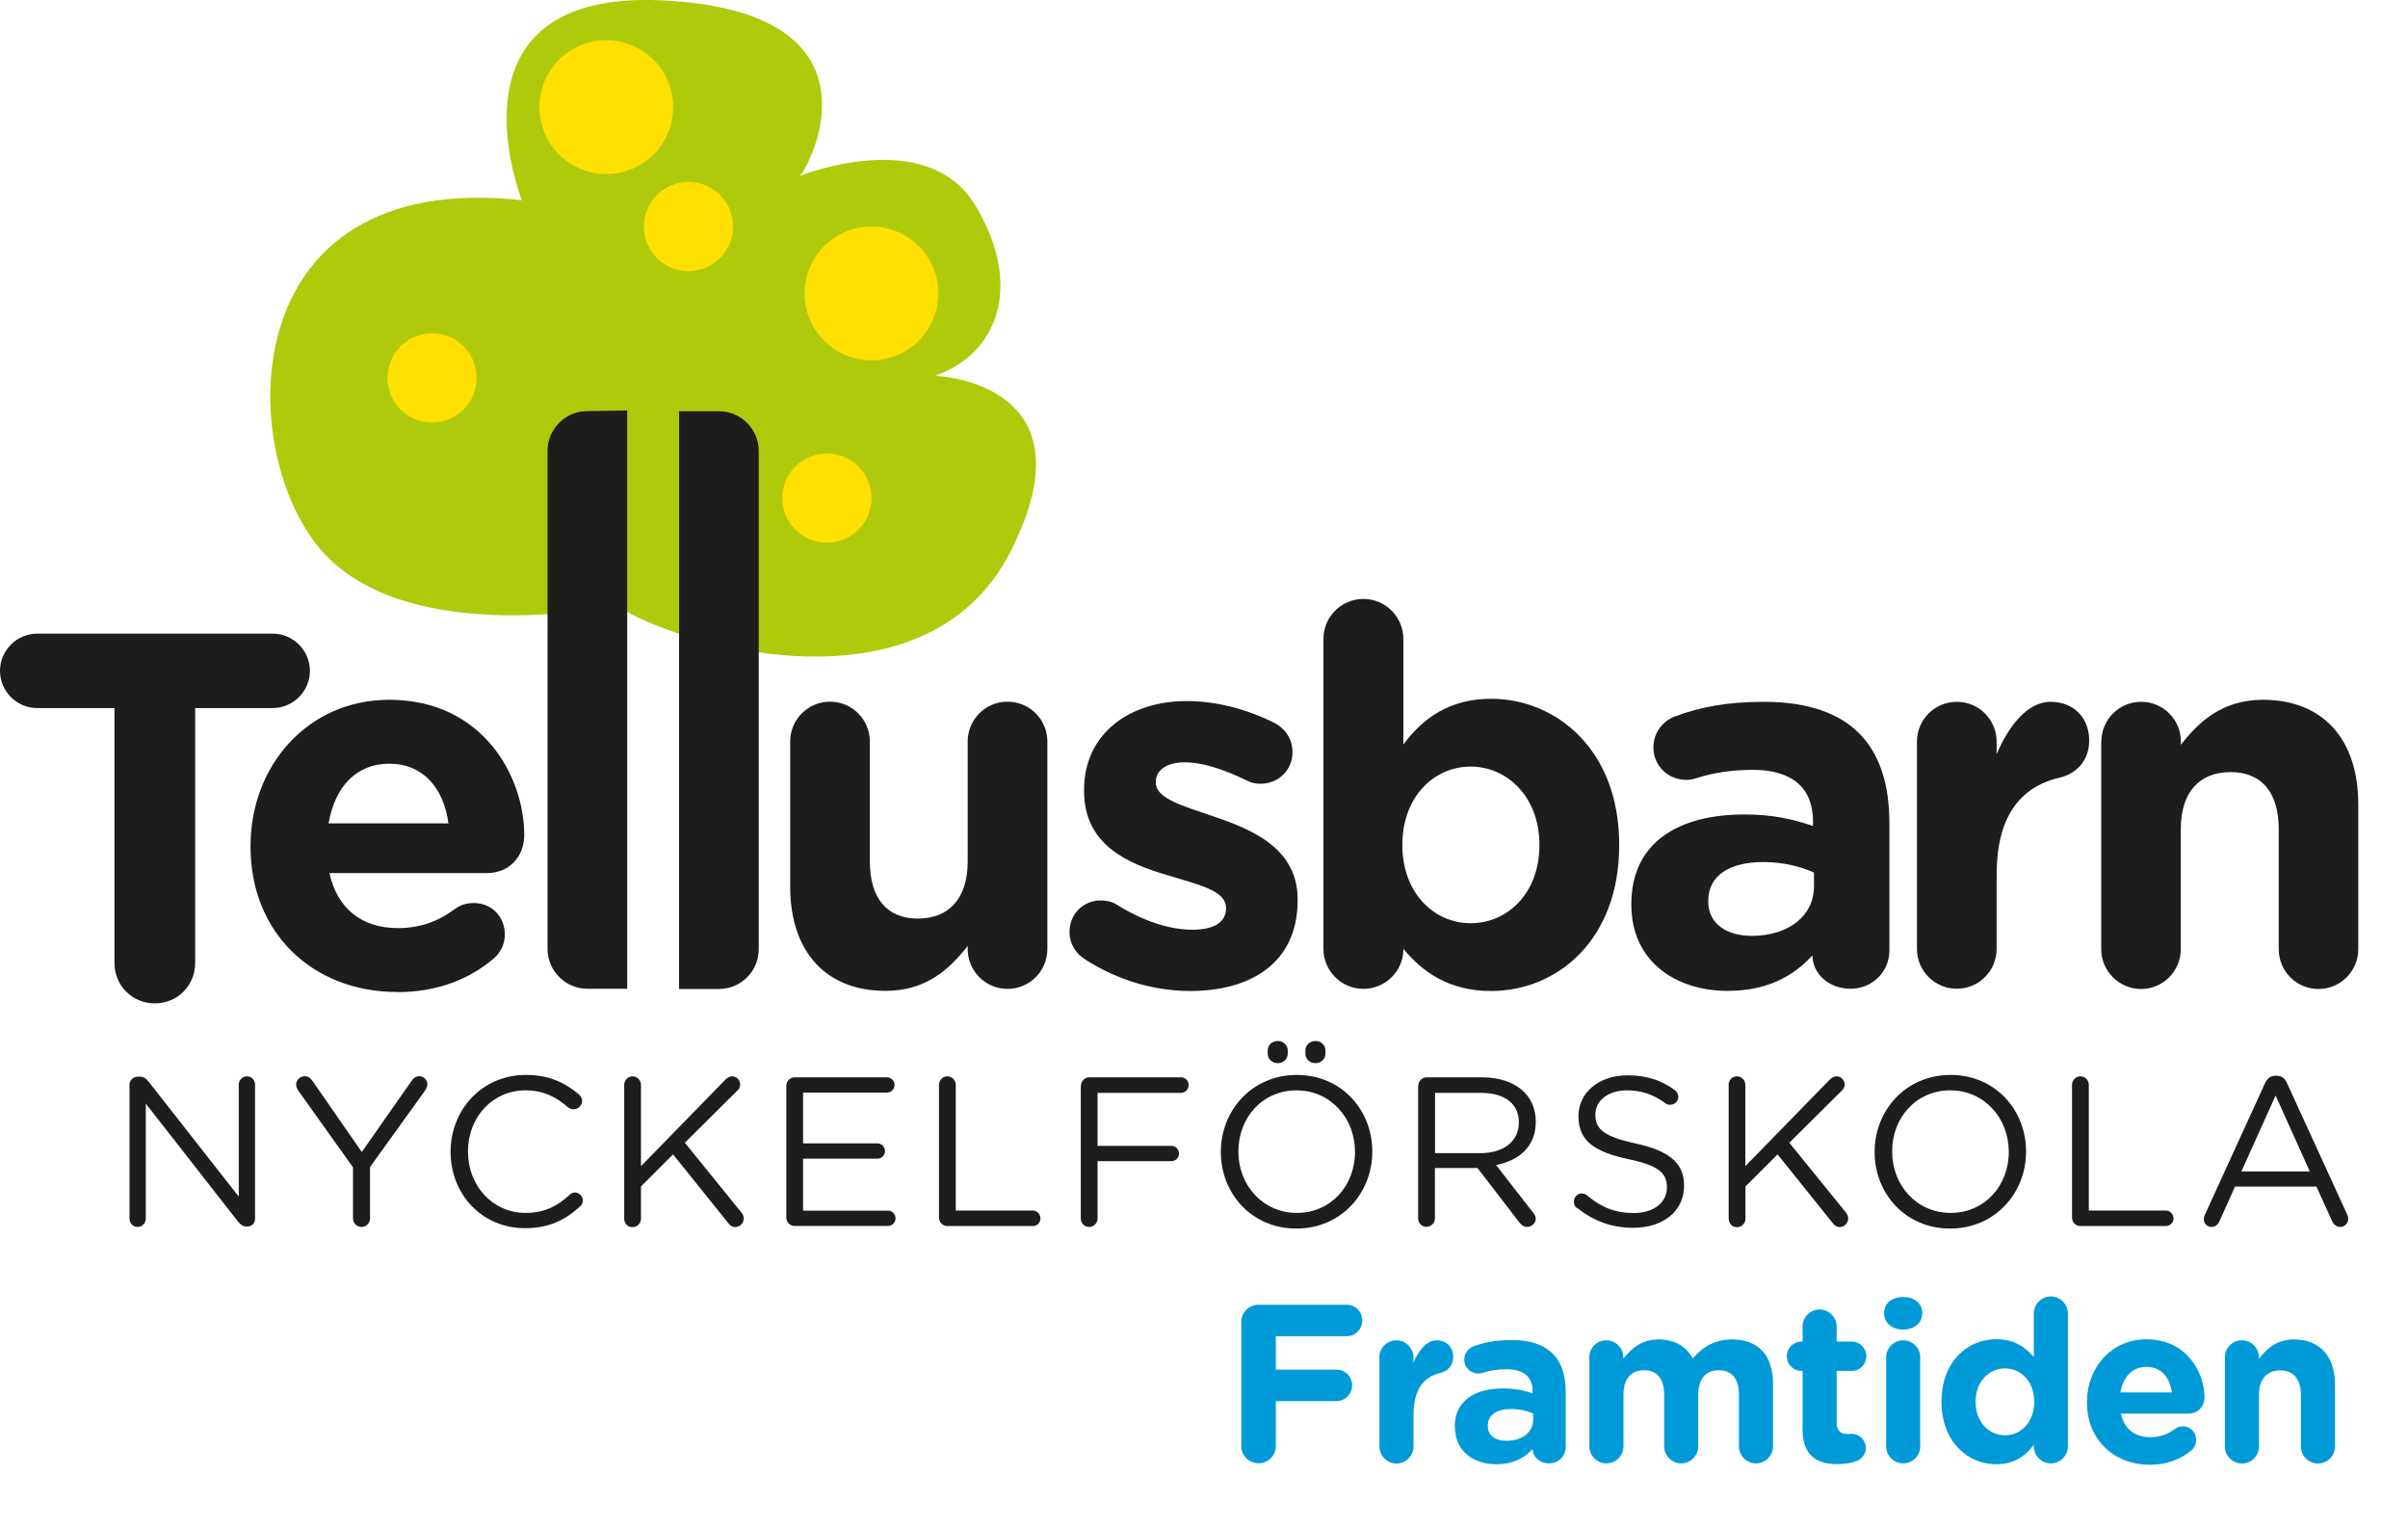 <?xml version="1.0" encoding="UTF-8"?><svg id="a" xmlns="http://www.w3.org/2000/svg" viewBox="0 0 192.23 122.01"><defs><style>.b{fill:#ffe000;}.c{fill:#009ad9;}.d{fill:#afca0b;}.e{fill:#1d1d1b;}</style></defs><g><path class="e" d="M10.33,86.59c0-.36,.3-.66,.66-.66h.19c.31,0,.49,.15,.68,.39l7.2,9.18v-8.94c0-.36,.29-.66,.66-.66s.64,.3,.64,.66v10.7c0,.36-.25,.63-.61,.63h-.07c-.29,0-.49-.17-.69-.41l-7.35-9.4v9.18c0,.36-.29,.66-.66,.66s-.64-.3-.64-.66v-10.67Z"/><path class="e" d="M28.19,93.18l-4.4-6.17c-.08-.13-.15-.29-.15-.46,0-.36,.32-.66,.69-.66,.29,0,.47,.17,.64,.41l3.91,5.64,3.95-5.64c.17-.24,.34-.41,.63-.41,.37,0,.66,.3,.66,.66,0,.17-.1,.36-.19,.49l-4.39,6.1v4.1c0,.37-.31,.68-.68,.68s-.68-.3-.68-.68v-4.07Z"/></g><g><path class="e" d="M35.97,91.95v-.03c0-3.35,2.51-6.13,6-6.13,1.91,0,3.13,.63,4.23,1.54,.14,.12,.27,.3,.27,.54,0,.36-.32,.66-.68,.66-.19,0-.34-.08-.44-.15-.92-.81-1.95-1.36-3.4-1.36-2.62,0-4.59,2.13-4.59,4.86v.03c0,2.74,1.98,4.89,4.59,4.89,1.47,0,2.51-.51,3.52-1.44,.1-.1,.25-.19,.42-.19,.34,0,.64,.3,.64,.64,0,.2-.1,.37-.22,.47-1.17,1.07-2.46,1.74-4.4,1.74-3.42,0-5.94-2.69-5.94-6.1Z"/><path class="e" d="M49.83,86.58c0-.37,.3-.68,.66-.68s.68,.3,.68,.68v6.49l6.76-6.93c.15-.13,.3-.24,.52-.24,.36,0,.64,.32,.64,.66,0,.19-.08,.34-.22,.47l-4.2,4.17,4.51,5.56c.12,.15,.19,.29,.19,.49,0,.36-.3,.68-.68,.68-.25,0-.42-.14-.54-.3l-4.42-5.5-2.56,2.56v2.57c0,.37-.3,.68-.68,.68s-.66-.3-.66-.68v-10.67Z"/><path class="e" d="M62.77,97.16v-10.5c0-.37,.3-.68,.66-.68h7.37c.34,0,.61,.27,.61,.61s-.27,.61-.61,.61h-6.69v4.05h5.93c.34,0,.61,.29,.61,.61,0,.34-.27,.61-.61,.61h-5.93v4.15h6.77c.34,0,.61,.27,.61,.61s-.27,.61-.61,.61h-7.45c-.36,0-.66-.3-.66-.68Z"/><path class="e" d="M74.96,86.58c0-.37,.3-.68,.66-.68s.68,.3,.68,.68v10.03h6.15c.34,0,.61,.29,.61,.63s-.27,.61-.61,.61h-6.83c-.36,0-.66-.3-.66-.68v-10.59Z"/><path class="e" d="M86.29,86.66c0-.37,.3-.68,.66-.68h7.33c.34,0,.61,.27,.61,.61s-.27,.63-.61,.63h-6.66v4.23h5.89c.34,0,.61,.27,.61,.61s-.27,.61-.61,.61h-5.89v4.57c0,.37-.3,.68-.68,.68s-.66-.3-.66-.68v-10.59Z"/></g><g><path class="e" d="M97.46,91.95v-.03c0-3.27,2.46-6.13,6.06-6.13s6.03,2.83,6.03,6.1v.03c0,3.27-2.46,6.13-6.06,6.13s-6.03-2.83-6.03-6.1Zm10.71,0v-.03c0-2.69-1.96-4.9-4.67-4.9s-4.64,2.17-4.64,4.86v.03c0,2.69,1.96,4.89,4.67,4.89s4.64-2.17,4.64-4.86Zm-5.37-8.11v.25c0,.44-.36,.76-.8,.76s-.8-.32-.8-.76v-.25c0-.44,.36-.76,.8-.76s.8,.32,.8,.76Zm3.01,0v.25c0,.44-.36,.76-.8,.76s-.8-.32-.8-.76v-.25c0-.44,.36-.76,.8-.76s.8,.32,.8,.76Z"/><path class="e" d="M113.22,86.66c0-.37,.3-.68,.66-.68h4.44c1.46,0,2.62,.44,3.37,1.19,.58,.58,.91,1.41,.91,2.34v.03c0,1.95-1.32,3.08-3.17,3.44l2.95,3.79c.14,.15,.22,.31,.22,.49,0,.36-.34,.66-.68,.66-.27,0-.47-.15-.63-.36l-3.34-4.34h-3.4v4.01c0,.37-.3,.68-.68,.68s-.66-.3-.66-.68v-10.59Zm4.98,5.37c1.78,0,3.05-.91,3.05-2.44v-.03c0-1.46-1.12-2.34-3.03-2.34h-3.66v4.81h3.64Z"/><path class="e" d="M125.89,96.42c-.15-.1-.25-.29-.25-.51,0-.37,.29-.66,.64-.66,.17,0,.32,.07,.41,.15,1.12,.95,2.24,1.41,3.74,1.41,1.59,0,2.64-.85,2.64-2.02v-.03c0-1.1-.59-1.73-3.08-2.25-2.73-.59-3.98-1.47-3.98-3.42v-.03c0-1.86,1.64-3.24,3.9-3.24,1.56,0,2.69,.39,3.78,1.17,.13,.1,.29,.29,.29,.54,0,.36-.29,.64-.64,.64-.15,0-.27-.03-.39-.12-1-.73-1.96-1.03-3.07-1.03-1.54,0-2.52,.85-2.52,1.91v.03c0,1.12,.61,1.74,3.22,2.3,2.64,.58,3.86,1.54,3.86,3.35v.03c0,2.03-1.69,3.35-4.05,3.35-1.73,0-3.17-.54-4.49-1.59Z"/><path class="e" d="M137.99,86.58c0-.37,.3-.68,.66-.68,.37,0,.68,.3,.68,.68v6.49l6.76-6.93c.15-.13,.31-.24,.53-.24,.36,0,.64,.32,.64,.66,0,.19-.08,.34-.22,.47l-4.2,4.17,4.51,5.56c.12,.15,.19,.29,.19,.49,0,.36-.31,.68-.68,.68-.25,0-.42-.14-.54-.3l-4.42-5.5-2.56,2.56v2.57c0,.37-.3,.68-.68,.68s-.66-.3-.66-.68v-10.67Z"/></g><g><path class="e" d="M149.65,91.95v-.03c0-3.27,2.46-6.13,6.06-6.13s6.03,2.83,6.03,6.1v.03c0,3.27-2.46,6.13-6.06,6.13s-6.03-2.83-6.03-6.1Zm10.71,0v-.03c0-2.69-1.96-4.9-4.67-4.9s-4.64,2.17-4.64,4.86v.03c0,2.69,1.96,4.89,4.67,4.89s4.64-2.17,4.64-4.86Z"/><path class="e" d="M165.41,86.58c0-.37,.3-.68,.66-.68,.37,0,.68,.3,.68,.68v10.03h6.15c.34,0,.61,.29,.61,.63s-.27,.61-.61,.61h-6.83c-.36,0-.66-.3-.66-.68v-10.59Z"/><path class="e" d="M176.01,96.96l4.81-10.52c.17-.37,.42-.59,.85-.59h.07c.41,0,.68,.22,.83,.59l4.81,10.5c.05,.12,.08,.24,.08,.34,0,.36-.29,.64-.64,.64-.32,0-.54-.22-.66-.49l-1.24-2.73h-6.5l-1.24,2.76c-.12,.29-.34,.46-.64,.46-.34,0-.61-.27-.61-.61,0-.1,.02-.22,.08-.36Zm8.38-3.47l-2.73-6.06-2.73,6.06h5.45Z"/></g><g/><path class="d" d="M49.2,48.32s-16.17,3.45-23.28-4.1c-7.11-7.55-7.76-30.83,15.74-28.24,0,0-6.68-16.81,11.21-15.95,17.89,.86,12.07,12.72,10.99,14.01,0,0,10.13-4.1,14.01,2.37,3.88,6.47,1.72,11.86-3.23,13.58,0,0,12.93,.43,6.04,14.01-6.9,13.58-27.16,7.33-31.47,4.31h0Z"/><path class="b" d="M58.52,18.08c0,1.97-1.59,3.56-3.56,3.56s-3.56-1.59-3.56-3.56,1.59-3.56,3.56-3.56,3.56,1.59,3.56,3.56h0Z"/><path class="b" d="M74.91,23.42c0,2.95-2.39,5.34-5.34,5.34s-5.34-2.39-5.34-5.34,2.39-5.34,5.34-5.34,5.34,2.39,5.34,5.34h0Z"/><path class="b" d="M69.57,39.75c0,1.97-1.59,3.56-3.56,3.56s-3.56-1.59-3.56-3.56,1.59-3.56,3.56-3.56,3.56,1.59,3.56,3.56h0Z"/><path class="b" d="M53.74,8.55c0,2.95-2.39,5.34-5.34,5.34s-5.34-2.39-5.34-5.34,2.39-5.34,5.34-5.34,5.34,2.39,5.34,5.34h0Z"/><path class="b" d="M38.05,30.16c0,1.97-1.59,3.56-3.56,3.56s-3.56-1.59-3.56-3.56,1.59-3.56,3.56-3.56,3.56,1.59,3.56,3.56h0Z"/><path class="e" d="M9.15,56.51H2.97c-1.63,0-2.97-1.34-2.97-2.97s1.34-2.97,2.97-2.97H21.77c1.63,0,2.97,1.34,2.97,2.97s-1.34,2.97-2.97,2.97h-6.19v20.35c0,1.8-1.42,3.22-3.22,3.22s-3.22-1.42-3.22-3.22v-20.35h0Z"/><path class="e" d="M31.7,79.17c-6.73,0-11.7-4.72-11.7-11.58v-.08c0-6.39,4.56-11.66,11.07-11.66,7.48,0,10.78,6.14,10.78,10.78,0,1.84-1.29,3.05-2.97,3.05h-12.58c.63,2.88,2.63,4.39,5.47,4.39,1.76,0,3.22-.54,4.51-1.5,.46-.33,.88-.5,1.55-.5,1.42,0,2.47,1.09,2.47,2.51,0,.84-.38,1.46-.84,1.88-1.96,1.67-4.51,2.72-7.77,2.72h0Zm4.1-13.46c-.38-2.84-2.05-4.76-4.72-4.76s-4.35,1.88-4.85,4.76h9.57Z"/><path class="e" d="M43.71,35.99c0-1.76,1.42-3.18,3.18-3.18l3.18-.05v46.15h-3.18c-1.75,0-3.18-1.42-3.18-3.18V35.99h0Z"/><path class="e" d="M54.21,32.82h3.18c1.76,0,3.18,1.42,3.18,3.18v39.75c0,1.76-1.42,3.18-3.18,3.18h-3.18V32.82h0Z"/><path class="e" d="M83.61,75.74c0,1.76-1.42,3.18-3.18,3.18s-3.18-1.42-3.18-3.18v-.25c-1.46,1.88-3.34,3.59-6.56,3.59-4.81,0-7.61-3.18-7.61-8.32v-11.58c0-1.76,1.42-3.18,3.18-3.18s3.18,1.42,3.18,3.18v9.57c0,3.01,1.42,4.56,3.84,4.56s3.97-1.55,3.97-4.56v-9.57c0-1.76,1.42-3.18,3.18-3.18s3.18,1.42,3.18,3.18v16.55h0Z"/><path class="e" d="M86.59,76.54c-.67-.42-1.21-1.17-1.21-2.17,0-1.42,1.09-2.51,2.51-2.51,.46,0,.92,.12,1.25,.33,2.13,1.34,4.26,2.01,6.06,2.01s2.67-.67,2.67-1.67v-.08c0-1.38-2.17-1.84-4.64-2.59-3.13-.92-6.69-2.38-6.69-6.73v-.08c0-4.55,3.68-7.1,8.19-7.1,2.34,0,4.76,.63,6.94,1.71,.92,.46,1.51,1.3,1.51,2.38,0,1.42-1.13,2.51-2.55,2.51-.46,0-.75-.08-1.17-.29-1.8-.88-3.51-1.42-4.85-1.42-1.55,0-2.34,.67-2.34,1.55v.08c0,1.25,2.13,1.84,4.55,2.67,3.13,1.05,6.77,2.55,6.77,6.64v.08c0,4.97-3.72,7.23-8.57,7.23-2.76,0-5.73-.79-8.44-2.55h0Z"/><path class="e" d="M130.23,72.23v-.08c0-4.89,3.72-7.15,9.03-7.15,2.26,0,3.89,.38,5.47,.92v-.38c0-2.63-1.63-4.1-4.8-4.1-1.76,0-3.18,.25-4.39,.63-.38,.12-.63,.17-.92,.17-1.46,0-2.63-1.13-2.63-2.59,0-1.13,.71-2.09,1.71-2.47,2.01-.75,4.18-1.17,7.15-1.17,3.47,0,5.98,.92,7.56,2.51,1.67,1.67,2.42,4.14,2.42,7.14v10.2c0,1.71-1.38,3.05-3.09,3.05-1.84,0-3.05-1.3-3.05-2.63v-.04c-1.55,1.71-3.68,2.84-6.77,2.84-4.22,0-7.69-2.42-7.69-6.85h0Zm14.58-1.46v-1.13c-1.09-.5-2.51-.84-4.05-.84-2.72,0-4.39,1.09-4.39,3.09v.08c0,1.71,1.42,2.72,3.47,2.72,2.97,0,4.97-1.63,4.97-3.93h0Z"/><path class="e" d="M153.03,59.19c0-1.76,1.42-3.18,3.18-3.18s3.18,1.42,3.18,3.18v1c.92-2.17,2.42-4.18,4.3-4.18s3.09,1.3,3.09,3.09c0,1.67-1.09,2.67-2.38,2.97-3.22,.75-5.01,3.22-5.01,7.73v5.93c0,1.76-1.42,3.18-3.18,3.18s-3.18-1.42-3.18-3.18v-16.55h0Z"/><path class="e" d="M167.75,59.19c0-1.76,1.42-3.18,3.18-3.18s3.17,1.42,3.17,3.18v.25c1.46-1.88,3.34-3.59,6.56-3.59,4.8,0,7.6,3.18,7.6,8.32v11.58c0,1.76-1.42,3.18-3.18,3.18s-3.17-1.42-3.17-3.18v-9.57c0-3.01-1.42-4.56-3.85-4.56s-3.97,1.55-3.97,4.56v9.57c0,1.76-1.42,3.18-3.17,3.18s-3.18-1.42-3.18-3.18v-16.55h0Z"/><path class="e" d="M105.65,50.99c0-1.76,1.43-3.19,3.19-3.19s3.19,1.43,3.19,3.19v8.43c1.55-2.1,3.69-3.65,7-3.65,5.24,0,10.23,4.11,10.23,11.62v.08c0,7.51-4.91,11.62-10.23,11.62-3.4,0-5.49-1.55-7-3.36v.04c0,1.72-1.43,3.15-3.19,3.15s-3.19-1.43-3.19-3.19v-24.74h0Zm17.24,16.48v-.08c0-3.73-2.52-6.21-5.49-6.21s-5.45,2.47-5.45,6.21v.08c0,3.73,2.47,6.21,5.45,6.21s5.49-2.43,5.49-6.21h0Z"/><g><path class="c" d="M99.09,105.51c0-.77,.61-1.38,1.38-1.38h7.03c.7,0,1.25,.56,1.25,1.26s-.56,1.25-1.25,1.25h-5.65v2.67h4.84c.7,0,1.25,.56,1.25,1.25s-.56,1.26-1.25,1.26h-4.84v3.58c0,.77-.61,1.38-1.38,1.38s-1.38-.61-1.38-1.38v-9.9Z"/><path class="c" d="M110.11,108.33c0-.75,.61-1.36,1.36-1.36s1.36,.61,1.36,1.36v.43c.39-.93,1.04-1.79,1.85-1.79s1.33,.56,1.33,1.33c0,.72-.47,1.15-1.02,1.27-1.38,.32-2.15,1.38-2.15,3.32v2.55c0,.75-.61,1.36-1.36,1.36s-1.36-.61-1.36-1.36v-7.1Z"/></g><g><path class="c" d="M116.13,113.92v-.04c0-2.1,1.6-3.07,3.87-3.07,.97,0,1.67,.16,2.35,.39v-.16c0-1.13-.7-1.76-2.06-1.76-.75,0-1.36,.11-1.88,.27-.16,.05-.27,.07-.39,.07-.63,0-1.13-.48-1.13-1.11,0-.48,.3-.9,.74-1.06,.86-.32,1.79-.5,3.07-.5,1.49,0,2.56,.39,3.25,1.08,.72,.72,1.04,1.77,1.04,3.07v4.38c0,.74-.59,1.31-1.33,1.31-.79,0-1.31-.56-1.31-1.13v-.02c-.66,.74-1.58,1.22-2.9,1.22-1.81,0-3.3-1.04-3.3-2.94Zm6.26-.63v-.48c-.47-.21-1.08-.36-1.74-.36-1.17,0-1.88,.47-1.88,1.33v.04c0,.74,.61,1.17,1.49,1.17,1.27,0,2.13-.7,2.13-1.69Z"/><path class="c" d="M126.87,108.33c0-.75,.61-1.36,1.36-1.36s1.36,.61,1.36,1.36v.11c.63-.81,1.45-1.54,2.83-1.54,1.25,0,2.21,.56,2.71,1.52,.84-.99,1.85-1.52,3.16-1.52,2.03,0,3.25,1.22,3.25,3.53v5c0,.75-.61,1.36-1.36,1.36s-1.36-.61-1.36-1.36v-4.11c0-1.29-.57-1.96-1.6-1.96s-1.65,.66-1.65,1.96v4.11c0,.75-.61,1.36-1.36,1.36s-1.36-.61-1.36-1.36v-4.11c0-1.29-.57-1.96-1.6-1.96s-1.65,.66-1.65,1.96v4.11c0,.75-.61,1.36-1.36,1.36s-1.36-.61-1.36-1.36v-7.1Z"/><path class="c" d="M143.9,113.96v-4.55h-.09c-.65,0-1.17-.52-1.17-1.17s.52-1.17,1.17-1.17h.09v-1.2c0-.75,.61-1.36,1.36-1.36s1.36,.61,1.36,1.36v1.2h1.2c.65,0,1.17,.52,1.17,1.17s-.52,1.17-1.17,1.17h-1.2v4.11c0,.63,.27,.93,.88,.93,.09,0,.27-.02,.32-.02,.61,0,1.13,.5,1.13,1.13,0,.48-.32,.88-.7,1.02-.5,.2-.97,.27-1.56,.27-1.67,0-2.8-.66-2.8-2.89Z"/><path class="c" d="M150.41,104.78c0-.79,.66-1.27,1.52-1.27s1.52,.48,1.52,1.27v.04c0,.79-.66,1.29-1.52,1.29s-1.52-.5-1.52-1.29v-.04Zm.16,3.55c0-.75,.61-1.36,1.36-1.36s1.36,.61,1.36,1.36v7.1c0,.75-.61,1.36-1.36,1.36s-1.36-.61-1.36-1.36v-7.1Z"/><path class="c" d="M165.08,115.43c0,.75-.61,1.36-1.36,1.36s-1.36-.61-1.36-1.36v-.13c-.66,.9-1.58,1.56-3,1.56-2.24,0-4.37-1.76-4.37-4.97v-.04c0-3.21,2.1-4.97,4.37-4.97,1.45,0,2.35,.66,3,1.43v-3.48c0-.75,.61-1.36,1.36-1.36s1.36,.61,1.36,1.36v10.58Zm-7.37-3.57v.04c0,1.6,1.08,2.65,2.35,2.65s2.33-1.06,2.33-2.65v-.04c0-1.6-1.06-2.65-2.33-2.65s-2.35,1.04-2.35,2.65Z"/><path class="c" d="M171.62,116.9c-2.89,0-5.02-2.03-5.02-4.97v-.04c0-2.74,1.95-5,4.75-5,3.21,0,4.63,2.64,4.63,4.62,0,.79-.56,1.31-1.27,1.31h-5.4c.27,1.24,1.13,1.88,2.35,1.88,.75,0,1.38-.23,1.94-.64,.2-.14,.38-.22,.66-.22,.61,0,1.06,.47,1.06,1.08,0,.36-.16,.63-.36,.81-.84,.72-1.94,1.17-3.33,1.17Zm1.76-5.77c-.16-1.22-.88-2.04-2.03-2.04s-1.86,.81-2.08,2.04h4.11Z"/><path class="c" d="M177.61,108.33c0-.75,.61-1.36,1.36-1.36s1.36,.61,1.36,1.36v.11c.63-.81,1.43-1.54,2.81-1.54,2.06,0,3.26,1.36,3.26,3.57v4.97c0,.75-.61,1.36-1.36,1.36s-1.36-.61-1.36-1.36v-4.11c0-1.29-.61-1.96-1.65-1.96s-1.7,.66-1.7,1.96v4.11c0,.75-.61,1.36-1.36,1.36s-1.36-.61-1.36-1.36v-7.1Z"/></g></svg>